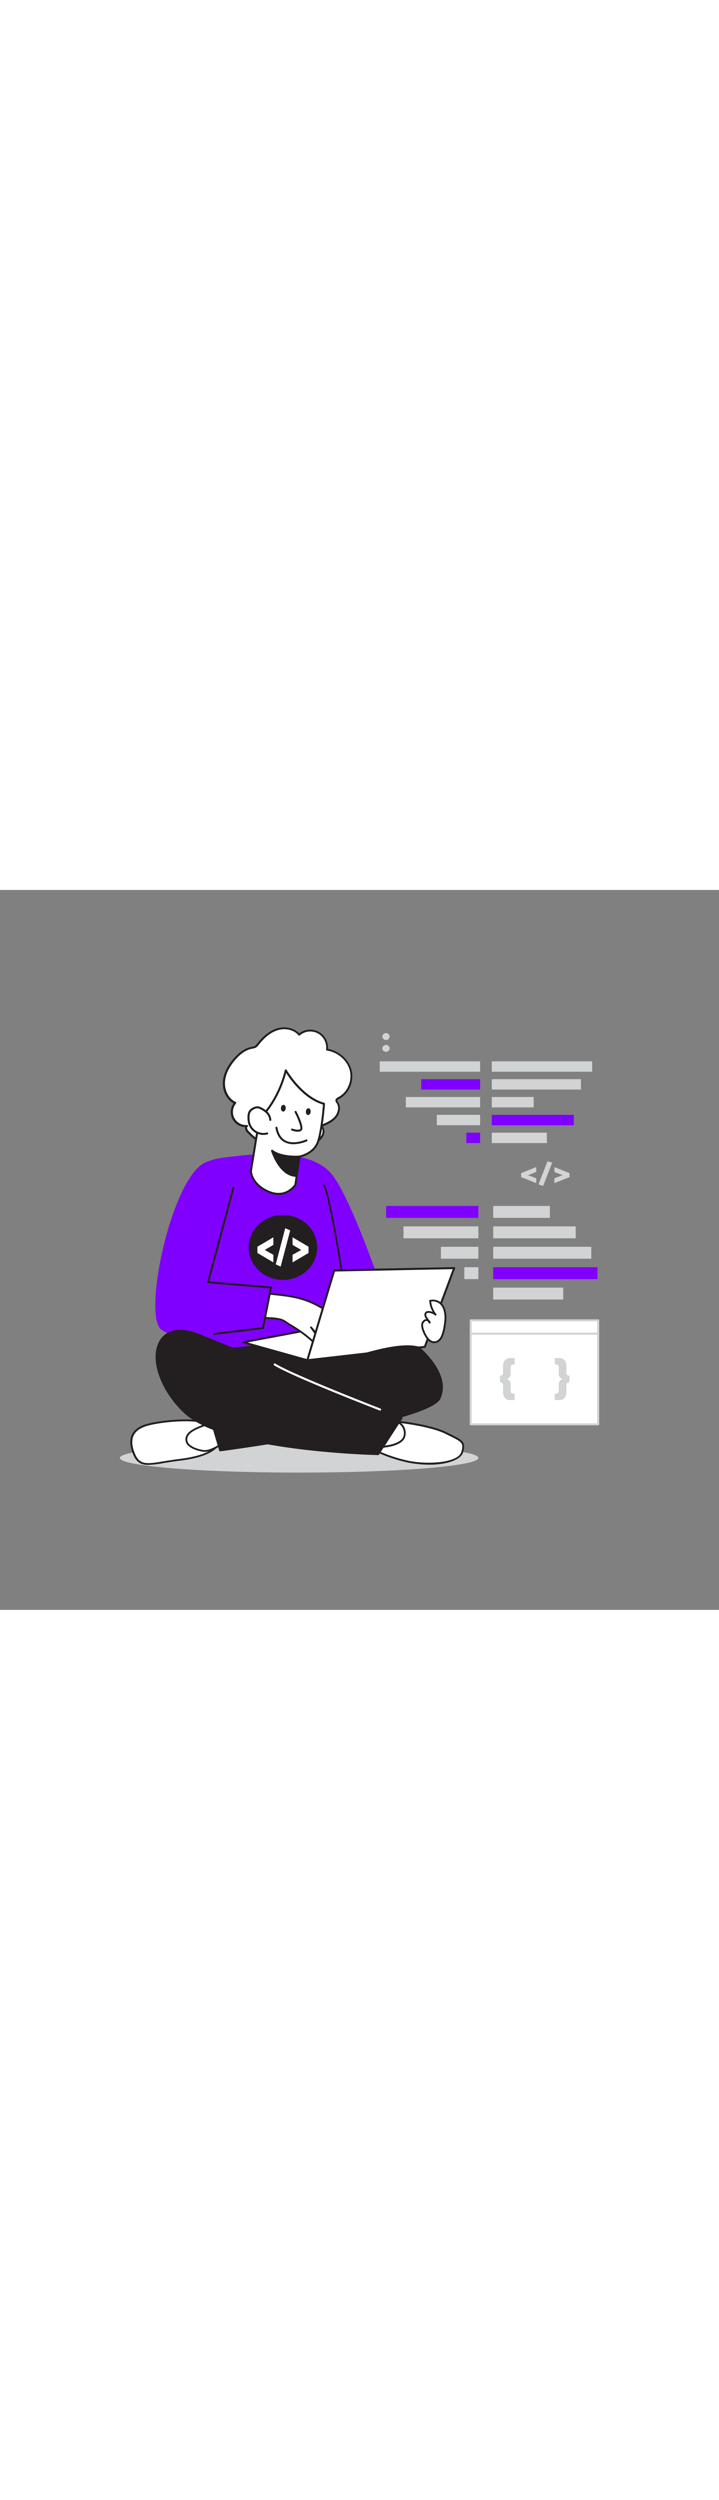 <svg id="_0340_web_developer" data-name="0340_web_developer" xmlns="http://www.w3.org/2000/svg" viewBox="0 0 500 500" data-imageid="coding-5-33" imageName="Coding 5" class="illustrations_image" style="width: 144px;"><rect x="0" y="0" width="500" height="500" fill="#808080" stroke="none"/><defs><style>.cls-1_coding-5-33{fill:#d1d3d4;}.cls-2_coding-5-33{fill:#fff;}.cls-3_coding-5-33{fill:#231f20;}.cls-4_coding-5-33{fill:#68e1fd;}</style></defs><g id="Shadow_coding-5-33"><ellipse class="cls-1_coding-5-33" cx="207.99" cy="394.45" rx="124.67" ry="10.18"/></g><g id="Character_coding-5-33"><path class="cls-2_coding-5-33" d="M171.73,164a9.76,9.76,0,0,1-8.21-16c-5.34-2.47-8.18-8.79-7.79-14.66s3.5-11.27,7.35-15.71c3.19-3.68,7.18-7,12-7.91a7.64,7.64,0,0,0,2.59-.73,6.21,6.21,0,0,0,1.65-1.66c3.5-4.45,7.8-8.54,13.16-10.33s12-.77,15.56,3.6a11.77,11.77,0,0,1,19.38,10.37c7.55,1.13,14.41,6.73,16.41,14.09s-1.41,16-8.2,19.51c-.78.4-1.72.93-1.69,1.8a2.58,2.58,0,0,0,.67,1.35c2.19,3.11,1.09,7.64-1.47,10.46s-6.21,4.33-9.74,5.76c1.75,1.46,2,4.18,1.1,6.27a11.63,11.63,0,0,1-4.64,4.87c-7.78,5-17.42,3.46-26.14,3.64-8.05.17-16.05-5-21.38-10.78C171.27,166.74,170.42,164.72,171.73,164Z"/><path class="cls-3_coding-5-33" d="M203.3,179.44c-1.36,0-2.72,0-4.08-.06-1.82,0-3.72-.08-5.52,0-7.31.13-15.46-4-21.92-11a4.82,4.82,0,0,1-1.39-3.52l0-.15a10.45,10.45,0,0,1-8-16.5c-4.82-2.67-7.84-8.67-7.41-14.95.35-5.36,2.88-10.78,7.51-16.12,4-4.65,8.08-7.31,12.35-8.13l.48-.09a5.43,5.43,0,0,0,1.89-.56,5.34,5.34,0,0,0,1.41-1.43c4.39-5.59,8.81-9,13.54-10.63,5.84-1.94,12.24-.58,15.86,3.3a12.47,12.47,0,0,1,20.06,10.75c7.71,1.42,14.37,7.3,16.32,14.5,2.13,7.83-1.63,16.75-8.55,20.31-.69.35-1.32.74-1.31,1.16a1.76,1.76,0,0,0,.41.79l.13.18c2.49,3.53,1.07,8.47-1.52,11.33s-5.88,4.26-9.05,5.55a6.5,6.5,0,0,1,.53,6.29,12,12,0,0,1-4.9,5.18C215.06,178.91,209.18,179.44,203.3,179.44Zm-8-1.51c1.33,0,2.68,0,4,0,7,.15,14.21.29,20.19-3.57a10.71,10.71,0,0,0,4.38-4.56c.74-1.71.67-4.14-.91-5.45a.73.73,0,0,1-.24-.65.7.7,0,0,1,.43-.54c3.28-1.32,7-2.82,9.48-5.58,2.23-2.45,3.48-6.65,1.41-9.59l-.11-.16a2.8,2.8,0,0,1-.68-1.57c0-1.36,1.33-2.06,2.07-2.44,6.36-3.27,9.8-11.49,7.84-18.7-1.87-6.89-8.38-12.47-15.83-13.59a.7.7,0,0,1-.59-.78,11.08,11.08,0,0,0-18.24-9.75.69.69,0,0,1-1-.09c-3.15-3.84-9.23-5.23-14.78-3.38-4.47,1.49-8.67,4.8-12.84,10.1a6.82,6.82,0,0,1-1.84,1.83,6.67,6.67,0,0,1-2.37.74l-.45.08c-4,.76-7.74,3.27-11.56,7.67-4.42,5.11-6.84,10.26-7.18,15.3-.4,6,2.63,11.79,7.39,14a.73.73,0,0,1,.39.48.74.74,0,0,1-.15.61,9.06,9.06,0,0,0,7.62,14.88.69.69,0,0,1,.72.49.7.7,0,0,1-.31.81.58.58,0,0,0-.31.47,3.44,3.44,0,0,0,1,2.36c6.19,6.76,14,10.71,20.85,10.56Z"/><path class="cls-2_coding-5-33" d="M271.71,369c3.21-.06,27.1,2.59,38.29,8.15s13.61,6,11.35,13.5-22,9.35-37,6.52a101,101,0,0,1-27.65-10.05Z"/><path class="cls-3_coding-5-33" d="M298.52,399.15a77.68,77.68,0,0,1-14.25-1.38,102.37,102.37,0,0,1-27.85-10.13.65.65,0,0,1-.18-1l15-18.12a.67.67,0,0,1,.48-.23h.14c3.91,0,27.25,2.66,38.45,8.22l2.52,1.24c9,4.41,11.38,5.59,9.15,13C320.55,395.5,311.33,399.15,298.52,399.15Zm-40.8-12.25a101.33,101.33,0,0,0,26.79,9.61c15.05,2.85,34.15.81,36.23-6.07,1.92-6.39.53-7.07-8.5-11.5l-2.52-1.24c-10.67-5.31-33.52-8-37.71-8.09Z"/><path class="cls-2_coding-5-33" d="M274.92,368.91s7.5,1.78,6.46,9.74S263.48,387,262.52,387,274.92,368.91,274.92,368.91Z"/><path class="cls-3_coding-5-33" d="M262.52,387.61a.71.71,0,0,1-.61-.36c-.22-.43-.55-1.07,12.5-18.72a.63.63,0,0,1,.66-.25c.08,0,8.05,2,6.94,10.46-1.06,8.1-16.42,8.81-19.48,8.87Zm12.65-18c-4.1,5.56-10.2,14-11.73,16.65,3.84-.17,16.45-1.25,17.3-7.73A7.84,7.84,0,0,0,275.17,369.65Z"/><path class="cls-2_coding-5-33" d="M150.1,387.15c-.5.25-5.07,6.19-25,8.58s-27.38,6.68-31.83-3.81-1.39-17.26,8.45-20.25,36.94-5.48,42.26-.47S150.1,387.15,150.1,387.15Z"/><path class="cls-3_coding-5-33" d="M103.1,399.28c-4.95,0-8.13-1.65-10.44-7.1S90,382,91.67,378.4c1.57-3.37,4.88-5.84,9.83-7.35,9.22-2.8,37.21-5.68,42.89-.31,5.43,5.12,6.31,15.9,6.35,16.36a.64.64,0,0,1-.31.59l-.19.17c-5.75,5.24-16.82,7.51-25.09,8.5-4.3.52-8,1.12-11.26,1.65A73.51,73.51,0,0,1,103.1,399.28ZM129,369c-9.6,0-21.21,1.52-27.07,3.31-4.59,1.4-7.64,3.64-9,6.66-1.53,3.28-1.19,7.56,1,12.73,3.3,7.76,8.15,7,19.86,5.07,3.27-.53,7-1.13,11.3-1.65,8.09-1,18.88-3.17,24.39-8.17l.05-.05c-.19-1.83-1.35-10.89-5.92-15.2C141.45,369.72,135.7,369,129,369Z"/><path class="cls-2_coding-5-33" d="M156.47,382.86s-9.06,7.57-15.09,6.67-14.39-4.18-11-10.71,25-10.43,25-10.43Z"/><path class="cls-3_coding-5-33" d="M142.41,390.24a7.08,7.08,0,0,1-1.13-.08c-4.52-.67-10-2.61-11.74-6a5.89,5.89,0,0,1,.25-5.61c3.47-6.74,24.55-10.6,25.45-10.76a.63.63,0,0,1,.5.12.68.68,0,0,1,.25.46l1.12,14.47a.62.62,0,0,1-.23.54C156.53,383.65,148.55,390.24,142.41,390.24Zm12.36-21.09c-3.71.73-21,4.41-23.84,10a4.61,4.61,0,0,0-.25,4.43c1.53,3,6.58,4.73,10.79,5.36,5.14.77,12.85-5.14,14.34-6.32Z"/><path class="cls-3_coding-5-33" d="M265.27,319.35s-9.54,37.25-44.4,44.37-52.87,5.22-65.22-18.3-4.17-37.91-4.17-37.91l110-2.18Z"/><path class="cls-3_coding-5-33" d="M192.14,368.07c-16.87,0-28.47-5.86-37.11-22.32-12.38-23.58-4.5-38-4.16-38.58a.7.7,0,0,1,.59-.36l110-2.18a.68.68,0,0,1,.69.52l3.81,14a.63.63,0,0,1,0,.36c-.1.37-10,37.76-44.94,44.87C209.94,366.66,200.41,368.07,192.14,368.07ZM151.91,308.2c-1.09,2.31-6.61,16,4.36,36.9C168.81,369,187.05,369.91,220.73,363c32.81-6.69,43-40.92,43.81-43.68L260.93,306Z"/><path class="cls-4_coding-5-33 targetColor" d="M143.18,319.69s-18-58.23-15.65-94.73,15.93-37.79,34.44-39.87c8.22-.92,52-7.4,68.38,11.89s45.26,109.66,45.26,109.66Z" style="fill: rgb(128, 0, 255);"/><path class="cls-2_coding-5-33" d="M208.27,185.2l-2.83,19.49s-6.13,10.06-18.42,5-12.51-14.49-12.51-14.49l5.83-36s12.94-11.61,18.39-33.81c0,0,10.85,18.93,26.58,23.17,0,0-1.06,15.73-3.87,25.47C218.72,183.41,208.47,185.08,208.27,185.2Z"/><path class="cls-3_coding-5-33" d="M193.68,211.79a18,18,0,0,1-6.92-1.49c-12.56-5.21-12.94-14.72-12.95-15.12L179.65,159a.78.78,0,0,1,.22-.41c.13-.12,12.85-11.74,18.18-33.46a.71.71,0,0,1,.58-.53.73.73,0,0,1,.71.35c.1.19,10.89,18.73,26.15,22.85a.7.7,0,0,1,.52.72c0,.16-1.1,15.92-3.9,25.61-2.31,8-9.83,10.75-13.21,11.59l-2.77,19a.64.64,0,0,1-.1.26C206,205.13,201.81,211.79,193.68,211.79ZM181,159.5l-5.8,35.77c0,.24.41,8.89,12.09,13.74,10.91,4.52,16.77-3.52,17.48-4.58l2.81-19.34a.71.71,0,0,1,.34-.5,1.67,1.67,0,0,1,.42-.14c3-.71,10.27-3.19,12.43-10.67,2.46-8.51,3.58-21.85,3.8-24.75-13.17-3.86-22.72-17.42-25.57-21.91C193.72,146.82,182.57,158,181,159.5Zm24.44,45.18h0Z"/><path class="cls-2_coding-5-33" d="M187.93,159.7a8.52,8.52,0,0,0-2.13-4.9,15,15,0,0,0-4.12-3,6.27,6.27,0,0,0-2.62-.91,5.13,5.13,0,0,0-1.92.38,6.51,6.51,0,0,0-3.59,2.74,7.84,7.84,0,0,0-.74,3.62,15.6,15.6,0,0,0,.37,4,10.25,10.25,0,0,0,12.57,7.39"/><path class="cls-3_coding-5-33" d="M183.13,170.14a10.94,10.94,0,0,1-10.62-8.26,15.9,15.9,0,0,1-.4-4.22,8.47,8.47,0,0,1,.83-3.95,7.16,7.16,0,0,1,4-3.06,6.32,6.32,0,0,1,2.19-.42,6.77,6.77,0,0,1,2.92,1,15.53,15.53,0,0,1,4.31,3.11,9.1,9.1,0,0,1,2.3,5.31.69.69,0,0,1-.63.76.72.72,0,0,1-.76-.64,7.75,7.75,0,0,0-1.95-4.5,14.33,14.33,0,0,0-3.93-2.8,5.58,5.58,0,0,0-2.31-.83,4.52,4.52,0,0,0-1.66.33,5.94,5.94,0,0,0-3.21,2.43,7,7,0,0,0-.66,3.29,14.55,14.55,0,0,0,.35,3.86,9.54,9.54,0,0,0,11.71,6.88.71.71,0,0,1,.85.5.69.69,0,0,1-.49.85A10.66,10.66,0,0,1,183.13,170.14Z"/><path class="cls-2_coding-5-33" d="M205.53,154.14s5.5,10.86,3.69,12.41-6.14-.15-6.14-.15"/><path class="cls-3_coding-5-33" d="M207,167.9a12.63,12.63,0,0,1-4.14-.85.69.69,0,0,1-.4-.9.71.71,0,0,1,.91-.4c1,.4,4.22,1.31,5.43.27.73-.63-1.11-6.13-3.86-11.56a.7.7,0,1,1,1.25-.63c1.73,3.41,5.53,11.53,3.52,13.25A4.09,4.09,0,0,1,207,167.9Z"/><ellipse class="cls-3_coding-5-33" cx="197.02" cy="151.57" rx="2.36" ry="1.67" transform="translate(29.95 335.62) rotate(-85.34)"/><ellipse class="cls-3_coding-5-33" cx="214.38" cy="153.97" rx="2.36" ry="1.67" transform="translate(44.9 356.31) rotate(-85.74)"/><path class="cls-3_coding-5-33" d="M204.1,176.58a13.3,13.3,0,0,1-6.18-1.38c-3.35-1.75-5.49-5.09-6.37-9.94a.7.7,0,0,1,1.38-.25c.8,4.4,2.69,7.41,5.63,9,5.88,3.07,14.16-.65,14.24-.69a.71.71,0,0,1,.93.35.7.7,0,0,1-.35.92A24.67,24.67,0,0,1,204.1,176.58Z"/><path class="cls-3_coding-5-33" d="M208.27,185.2s-12.53,1-19.08-4.09c0,0,5.52,17.49,17.14,17.45Z"/><path class="cls-3_coding-5-33" d="M206.28,199.26c-12,0-17.53-17.21-17.76-17.94a.69.69,0,0,1,.27-.79.71.71,0,0,1,.83,0c6.26,4.89,18.47,3.95,18.6,3.94a.67.67,0,0,1,.56.22.68.68,0,0,1,.19.58L207,198.66A.75.75,0,0,1,206.28,199.26Zm-15.69-16.38c1.79,4.37,6.82,14.52,15.14,15L207.46,186C204.74,186.07,196.42,186.14,190.59,182.88Z"/><path class="cls-4_coding-5-33 targetColor" d="M148.17,188.34c-25.86-3.21-50.14,106.56-36,117,22,16.29,89.19-5.95,89.19-5.95l-6.73-29s-48.48,2.31-49.37-7.64,27.1-56.61,23.18-63.42S148.17,188.34,148.17,188.34Z" style="fill: rgb(128, 0, 255);"/><path class="cls-3_coding-5-33" d="M238.49,271.23a.63.63,0,0,1-.63-.55c-3.34-23.4-10.63-62.6-13-64.91a.64.64,0,1,1,.89-.91c3,2.95,10.85,47.91,13.37,65.64a.63.63,0,0,1-.54.72Z"/><polygon class="cls-2_coding-5-33" points="213.72 326.61 169.08 314.11 251.05 298.69 295.41 317.29 213.72 326.61"/><path class="cls-3_coding-5-33" d="M213.72,327.31l-.19,0-44.63-12.5a.7.7,0,0,1,0-1.36l82-15.43a.79.79,0,0,1,.4,0l44.36,18.6a.68.68,0,0,1,.42.74.69.69,0,0,1-.61.6l-81.69,9.33Zm-41.56-13.06,41.61,11.65,78.9-9L251,299.42Z"/><path class="cls-2_coding-5-33" d="M187.38,280.43c9.75,1.08,18.89,1.77,28.05,5.6a68.32,68.32,0,0,1,14.64,8.37,46.77,46.77,0,0,1,6.43,5.48c1.58,1.71,1.06,3.37-1.57,2.55a31.53,31.53,0,0,1-8.58-4.2A91.36,91.36,0,0,1,243,316c.53.75,1,1.83.42,2.51s-2,0-2.82-.7l-13.84-13.13a43.64,43.64,0,0,1,9.22,11.08c.35.6.69,1.36.33,1.95-.62,1-2.19.25-3-.6A101.67,101.67,0,0,1,222,303.5l7.48,11.23a1.65,1.65,0,0,1-2.12,1,4.88,4.88,0,0,1-2.05-1.62l-9.07-10.41,5.36,7.36c.84,1.16,1.68,2.83.71,3.89-1.14,1.24-3.15,0-4.39-1.11a90.35,90.35,0,0,0-16.22-11.79c-2.11-1.24-3.91-2.94-6.25-3.65-3.37-1-7.56-.91-11.06-1.29"/><path class="cls-3_coding-5-33" d="M242.58,319.46a4.05,4.05,0,0,1-2.46-1.21L235.64,314c.29.47.58.94.86,1.42a2.61,2.61,0,0,1,.32,2.6,1.62,1.62,0,0,1-1.21.79,3.84,3.84,0,0,1-2.82-1.27c-.92-.93-1.82-1.87-2.7-2.84a.86.86,0,0,1,0,.16,1.89,1.89,0,0,1-.9,1.25,2.58,2.58,0,0,1-2,.26,5.31,5.31,0,0,1-2.35-1.82l-1.66-1.89a2.6,2.6,0,0,1-.39,2.75,2.25,2.25,0,0,1-1.59.74c-1.54.06-3.1-1.24-3.7-1.81a89.61,89.61,0,0,0-16.11-11.71c-.72-.42-1.4-.89-2.07-1.36a15.23,15.23,0,0,0-4.05-2.23,32.79,32.79,0,0,0-7.47-1c-1.19-.07-2.36-.14-3.47-.26a.65.65,0,0,1-.57-.71.63.63,0,0,1,.71-.56c1.08.11,2.24.18,3.41.25a34.11,34.11,0,0,1,7.76,1.05,16.16,16.16,0,0,1,4.4,2.41c.66.45,1.31.91,2,1.31a90,90,0,0,1,16.33,11.88,5.11,5.11,0,0,0,2.78,1.46,1,1,0,0,0,.7-.32c.74-.82-.28-2.43-.76-3.09l-5.35-7.35a.64.64,0,0,1,1-.79l9.06,10.4a4.1,4.1,0,0,0,1.76,1.42,1.29,1.29,0,0,0,1-.12.71.71,0,0,0,.22-.2l-7.3-11a.63.63,0,0,1,.17-.88.64.64,0,0,1,.89.16,101.08,101.08,0,0,0,11.2,13.5,2.8,2.8,0,0,0,1.76.9.33.33,0,0,0,.26-.18c.15-.24,0-.67-.33-1.3a43,43,0,0,0-6-8l-3.12-3a.63.63,0,0,1,0-.89.64.64,0,0,1,.89-.06,43,43,0,0,1,3.17,3L241,317.32a2.62,2.62,0,0,0,1.6.86.39.39,0,0,0,.31-.13c.31-.34,0-1.1-.47-1.71a90.71,90.71,0,0,0-16.5-17.62.64.64,0,0,1-.1-.88.63.63,0,0,1,.87-.14,31,31,0,0,0,8.41,4.12c1,.31,1.49.18,1.59,0s0-.79-.68-1.52a45.63,45.63,0,0,0-6.34-5.41,67.68,67.68,0,0,0-14.5-8.29c-8.22-3.44-16.44-4.32-25.15-5.26l-2.73-.3a.64.64,0,1,1,.14-1.27l2.73.3c8.8,1,17.11,1.84,25.5,5.35a69,69,0,0,1,14.78,8.45,46.55,46.55,0,0,1,6.51,5.56c1,1.1,1.33,2.28.82,3.08-.29.45-1.08,1.13-3,.51a32.89,32.89,0,0,1-3.35-1.26,91.92,91.92,0,0,1,12.09,13.82c1,1.35,1.09,2.53.37,3.31a1.67,1.67,0,0,1-1.2.55Z"/><polygon class="cls-2_coding-5-33" points="295.41 317.29 315.84 262.62 232.42 264.27 213.72 326.61 295.41 317.29"/><path class="cls-3_coding-5-33" d="M213.72,327.31a.69.69,0,0,1-.67-.9l18.7-62.34a.71.71,0,0,1,.66-.5l83.42-1.65a.67.67,0,0,1,.58.29.69.69,0,0,1,.09.65l-20.43,54.67a.71.71,0,0,1-.58.45l-81.69,9.33ZM232.94,265,214.69,325.8l80.22-9.16,19.91-53.3Zm62.47,52.33h0Z"/><path class="cls-3_coding-5-33" d="M291,317.79S313.6,336.18,305.59,353,153.1,389.14,153.1,389.14l-6.52-22S260,309.19,291,317.79Z"/><path class="cls-3_coding-5-33" d="M153.1,389.84a.71.71,0,0,1-.68-.5l-6.51-22a.7.7,0,0,1,.35-.83c.28-.14,28.75-14.64,60.63-27.91,42.92-17.85,71.27-25.07,84.26-21.46a.79.79,0,0,1,.26.13,61.57,61.57,0,0,1,10.45,11.44c6.24,9,7.75,17.51,4.36,24.64-8.08,17-147.12,35.72-153,36.51Zm-5.69-22.36,6.19,20.89C163.71,387,297.45,368.52,305,352.73c7.4-15.56-12.64-32.88-14.33-34.3C261.16,310.5,155.77,363.25,147.41,367.48Z"/><path class="cls-3_coding-5-33" d="M139.06,309.34s112.32,45.42,140.18,57.39l-16.2,25s-103.72-2-133.46-28.09S101.83,294.25,139.06,309.34Z"/><path class="cls-3_coding-5-33" d="M263,392.48h0c-.26,0-26.3-.55-55.65-4.28-39.48-5-65.81-13.08-78.25-24-15.56-13.64-26.47-37.58-17.9-51.49,2.84-4.61,10.28-11.27,28.11-4h0c1.12.46,112.64,45.57,140.18,57.4a.7.7,0,0,1,.4.44.66.66,0,0,1-.09.58l-16.2,25.05A.7.7,0,0,1,263,392.48ZM125.26,306.92c-5.76,0-10.16,2.2-12.85,6.55-6.61,10.74-1.11,33.27,17.64,49.7,28.29,24.79,125.63,27.72,132.61,27.9l15.54-24C249.44,354.74,139.91,310.44,138.8,310h0A36.84,36.84,0,0,0,125.26,306.92Z"/><path class="cls-2_coding-5-33" d="M295.81,295.46a4.06,4.06,0,0,0,.8,1.77l2.19,3.25a2.35,2.35,0,0,0-3.24-1.61,3.81,3.81,0,0,0-2,3.45,10.8,10.8,0,0,0,1,4.07c1.55,4,5.07,9.93,10.15,6.88,3.45-2.08,4.4-9.39,4.89-13,1-7.17-1.23-16.38-10.45-15a17.78,17.78,0,0,0,3.79,9.67C301.43,293.48,295.39,291.23,295.81,295.46Z"/><path class="cls-3_coding-5-33" d="M301.91,314.76a5.18,5.18,0,0,1-1.64-.28c-3.32-1.14-5.39-5.41-6.34-7.86a11.52,11.52,0,0,1-1-4.31,4.41,4.41,0,0,1,2.4-4,2.79,2.79,0,0,1,1.08-.23l-.31-.46a4.57,4.57,0,0,1-.91-2.07,2.53,2.53,0,0,1,1.32-2.84c1.15-.55,2.87-.26,4.34.32a18.2,18.2,0,0,1-2.35-7.68.65.65,0,0,1,.55-.68c3.27-.5,6,.24,7.94,2.19,3.29,3.24,3.83,9.1,3.23,13.51-.54,4-1.52,11.27-5.19,13.48A6.05,6.05,0,0,1,301.91,314.76Zm-5.43-15.44a1.63,1.63,0,0,0-.66.14,3.19,3.19,0,0,0-1.63,2.87,10.17,10.17,0,0,0,.94,3.83c.69,1.8,2.62,6.1,5.55,7.11a4.23,4.23,0,0,0,3.67-.55c3.14-1.89,4.1-9,4.56-12.42.58-4.24.12-9.65-2.84-12.56a7.38,7.38,0,0,0-6.25-1.91,17.12,17.12,0,0,0,3.59,8.72.63.63,0,0,1-.08.87.63.63,0,0,1-.87,0c-.94-.92-4-2.23-5.42-1.57-.31.15-.71.47-.6,1.56h0a3.6,3.6,0,0,0,.7,1.48l1.17,1.74a2.52,2.52,0,0,1,1.13,1.81.65.65,0,0,1-.42.67.65.65,0,0,1-.75-.25l-.87-1.29A2,2,0,0,0,296.48,299.32Z"/><path class="cls-2_coding-5-33" d="M264.3,361.57a.63.63,0,0,1-.26-.05c-2.45-.95-60.35-23.36-73.39-31.36a.72.72,0,1,1,.75-1.23c12.93,7.93,72.56,31,73.16,31.24a.73.73,0,0,1,.42.94A.72.72,0,0,1,264.3,361.57Z"/><ellipse class="cls-3_coding-5-33" cx="196.78" cy="248.26" rx="23.12" ry="21.88"/><path class="cls-3_coding-5-33" d="M196.78,270.84c-13.13,0-23.82-10.13-23.82-22.58s10.69-22.57,23.82-22.57,23.81,10.13,23.81,22.57S209.91,270.84,196.78,270.84Zm0-43.75c-12.36,0-22.42,9.5-22.42,21.17s10.06,21.18,22.42,21.18,22.41-9.5,22.41-21.18S209.14,227.09,196.78,227.09Z"/><path class="cls-2_coding-5-33" d="M184.58,255.38,179,252.1v-4.32l5.55-3.28,5.55-3.27v5.23c-1,.62-2,1.22-3,1.79s-2,1.16-3,1.79l3,1.66,3,1.66v5.29Z"/><path class="cls-2_coding-5-33" d="M191.76,260l6.6-25.1,3.44,1.55-6.62,25.1Z"/><path class="cls-2_coding-5-33" d="M209,244.5l5.55,3.28v4.32L209,255.38l-5.55,3.27v-5.29l3-1.66,3-1.66c-1-.63-2-1.22-3-1.79s-2-1.17-3-1.79v-5.23Q206.21,242.88,209,244.5Z"/><path class="cls-3_coding-5-33" d="M148.82,309.08a.69.69,0,0,1-.69-.62.7.7,0,0,1,.61-.78l33.55-4.08,5.34-26.88-43-3.57a.72.72,0,0,1-.51-.3.67.67,0,0,1-.1-.58l17.69-65.89a.7.7,0,0,1,1.35.36l-17.48,65.08,42.93,3.57a.68.68,0,0,1,.51.27.7.7,0,0,1,.12.56l-5.58,28.16a.7.7,0,0,1-.6.55l-34.06,4.14Z"/></g><g id="LIne_of_Code_coding-5-33" data-name="LIne of Code"><rect class="cls-1_coding-5-33" x="264.07" y="119.03" width="69.81" height="7.22"/><rect class="cls-1_coding-5-33" x="342" y="119.03" width="69.81" height="7.22"/><rect class="cls-4_coding-5-33 targetColor" x="292.9" y="131.41" width="40.98" height="7.22" style="fill: rgb(128, 0, 255);"/><rect class="cls-1_coding-5-33" x="342" y="131.41" width="62" height="7.22"/><rect class="cls-1_coding-5-33" x="282.23" y="143.79" width="51.65" height="7.22"/><rect class="cls-1_coding-5-33" x="342" y="143.79" width="29.11" height="7.22"/><rect class="cls-1_coding-5-33" x="303.76" y="156.18" width="30.12" height="7.22"/><rect class="cls-4_coding-5-33 targetColor" x="342" y="156.18" width="57.04" height="7.22" style="fill: rgb(128, 0, 255);"/><rect class="cls-4_coding-5-33 targetColor" x="324.28" y="168.56" width="9.6" height="7.22" style="fill: rgb(128, 0, 255);"/><rect class="cls-1_coding-5-33" x="342" y="168.56" width="38.31" height="7.22"/><rect class="cls-4_coding-5-33 targetColor" x="268.52" y="219.46" width="64.15" height="8.27" style="fill: rgb(128, 0, 255);"/><rect class="cls-1_coding-5-33" x="342.98" y="219.46" width="39.4" height="8.27"/><rect class="cls-1_coding-5-33" x="280.58" y="233.64" width="52.08" height="8.27"/><rect class="cls-1_coding-5-33" x="342.98" y="233.64" width="57.36" height="8.27"/><rect class="cls-1_coding-5-33" x="306.62" y="247.82" width="26.04" height="8.27"/><rect class="cls-1_coding-5-33" x="342.98" y="247.82" width="68.2" height="8.27"/><rect class="cls-1_coding-5-33" x="322.9" y="262" width="9.76" height="8.27"/><rect class="cls-4_coding-5-33 targetColor" x="342.98" y="262" width="72.5" height="8.27" style="fill: rgb(128, 0, 255);"/><rect class="cls-1_coding-5-33" x="342.98" y="276.17" width="48.69" height="8.27"/><path class="cls-1_coding-5-33" d="M367.65,201.52l-5.26-2.1v-2.76l5.26-2.1,5.27-2.1v3.35c-.95.4-1.89.78-2.83,1.15s-1.88.74-2.83,1.14l2.83,1.07,2.83,1.06v3.39Z"/><path class="cls-1_coding-5-33" d="M374.47,204.5l6.25-16.06,3.27,1-6.28,16.06Z"/><path class="cls-1_coding-5-33" d="M390.8,194.56l5.27,2.1v2.76l-5.27,2.1-5.26,2.1v-3.39l2.82-1.06,2.83-1.07c-.95-.4-1.89-.78-2.83-1.14s-1.87-.75-2.82-1.15v-3.35Z"/><path class="cls-1_coding-5-33" d="M265.91,101.81a2.33,2.33,0,0,1,.2-.94,2.4,2.4,0,0,1,.55-.77,2.46,2.46,0,0,1,.8-.52,2.72,2.72,0,0,1,1-.19,2.59,2.59,0,0,1,.94.19,2.48,2.48,0,0,1,.78.52,2.54,2.54,0,0,1,.54.77,2.33,2.33,0,0,1,0,1.89,2.57,2.57,0,0,1-.54.75,2.63,2.63,0,0,1-.78.51,2.57,2.57,0,0,1-.94.18,2.72,2.72,0,0,1-1-.18,2.61,2.61,0,0,1-.8-.51,2.43,2.43,0,0,1-.55-.75A2.31,2.31,0,0,1,265.91,101.81Zm0,8.21a2.3,2.3,0,0,1,.2-.94,2.4,2.4,0,0,1,.55-.77,2.46,2.46,0,0,1,.8-.52,2.72,2.72,0,0,1,1-.19,2.59,2.59,0,0,1,.94.19,2.48,2.48,0,0,1,.78.52,2.54,2.54,0,0,1,.54.77,2.33,2.33,0,0,1,0,1.89,2.57,2.57,0,0,1-.54.75,2.43,2.43,0,0,1-.78.5,2.39,2.39,0,0,1-.94.19,2.53,2.53,0,0,1-1-.19,2.48,2.48,0,0,1-1.35-1.25A2.31,2.31,0,0,1,265.91,110Z"/></g><g id="Screen_coding-5-33"><rect class="cls-2_coding-5-33" x="327.33" y="298.9" width="88.65" height="72.23"/><path class="cls-1_coding-5-33" d="M416,371.83H327.33a.7.7,0,0,1-.7-.7V298.9a.7.7,0,0,1,.7-.7H416a.7.7,0,0,1,.7.7v72.23A.7.7,0,0,1,416,371.83Zm-88-1.4h87.25V299.6H328Z"/><path class="cls-1_coding-5-33" d="M416,308.87H327.33a.7.7,0,0,1,0-1.4H416a.7.7,0,1,1,0,1.4Z"/><path class="cls-1_coding-5-33" d="M347.69,337.37a2.51,2.51,0,0,0,1.56-.44,2.31,2.31,0,0,0,.58-1.86v-4.34a8.29,8.29,0,0,1,.27-2.13,5.24,5.24,0,0,1,.87-1.79,4.31,4.31,0,0,1,1.52-1.24,5,5,0,0,1,2.23-.46h3.16v4.51h-1.12a1.34,1.34,0,0,0-1.3.62,2.76,2.76,0,0,0-.34,1.35V336a4,4,0,0,1-.3,1.63,3.6,3.6,0,0,1-.71,1.1,2.82,2.82,0,0,1-.9.66,2.66,2.66,0,0,1-.89.26v.07a3.75,3.75,0,0,1,.89.28,2.62,2.62,0,0,1,.9.64,3.6,3.6,0,0,1,.71,1.1,4,4,0,0,1,.3,1.63v4.43a2.71,2.71,0,0,0,.34,1.35,1.34,1.34,0,0,0,1.3.63h1.12v4.5h-3.16a4.87,4.87,0,0,1-2.23-.46,4.39,4.39,0,0,1-1.52-1.23,5.38,5.38,0,0,1-.87-1.8,8.23,8.23,0,0,1-.27-2.13v-4.34a2.31,2.31,0,0,0-.58-1.86,2.51,2.51,0,0,0-1.56-.44Z"/><path class="cls-1_coding-5-33" d="M396,342a2.51,2.51,0,0,0-1.56.44,2.31,2.31,0,0,0-.58,1.86v4.34a7.82,7.82,0,0,1-.28,2.13,5,5,0,0,1-.87,1.8,4.26,4.26,0,0,1-1.51,1.23,4.9,4.9,0,0,1-2.23.46h-3.16v-4.5h1.12a1.35,1.35,0,0,0,1.3-.63,2.71,2.71,0,0,0,.34-1.35v-4.43a4,4,0,0,1,.3-1.63,3.78,3.78,0,0,1,.7-1.1,2.75,2.75,0,0,1,.91-.64,3.75,3.75,0,0,1,.89-.28v-.07a2.66,2.66,0,0,1-.89-.26,3,3,0,0,1-.91-.66,3.78,3.78,0,0,1-.7-1.1,4,4,0,0,1-.3-1.63v-4.43a2.76,2.76,0,0,0-.34-1.35,1.35,1.35,0,0,0-1.3-.62h-1.12v-4.51H389a5,5,0,0,1,2.23.46,4.18,4.18,0,0,1,1.51,1.24,4.9,4.9,0,0,1,.87,1.79,7.88,7.88,0,0,1,.28,2.13v4.34a2.31,2.31,0,0,0,.58,1.86,2.51,2.51,0,0,0,1.56.44Z"/></g></svg>